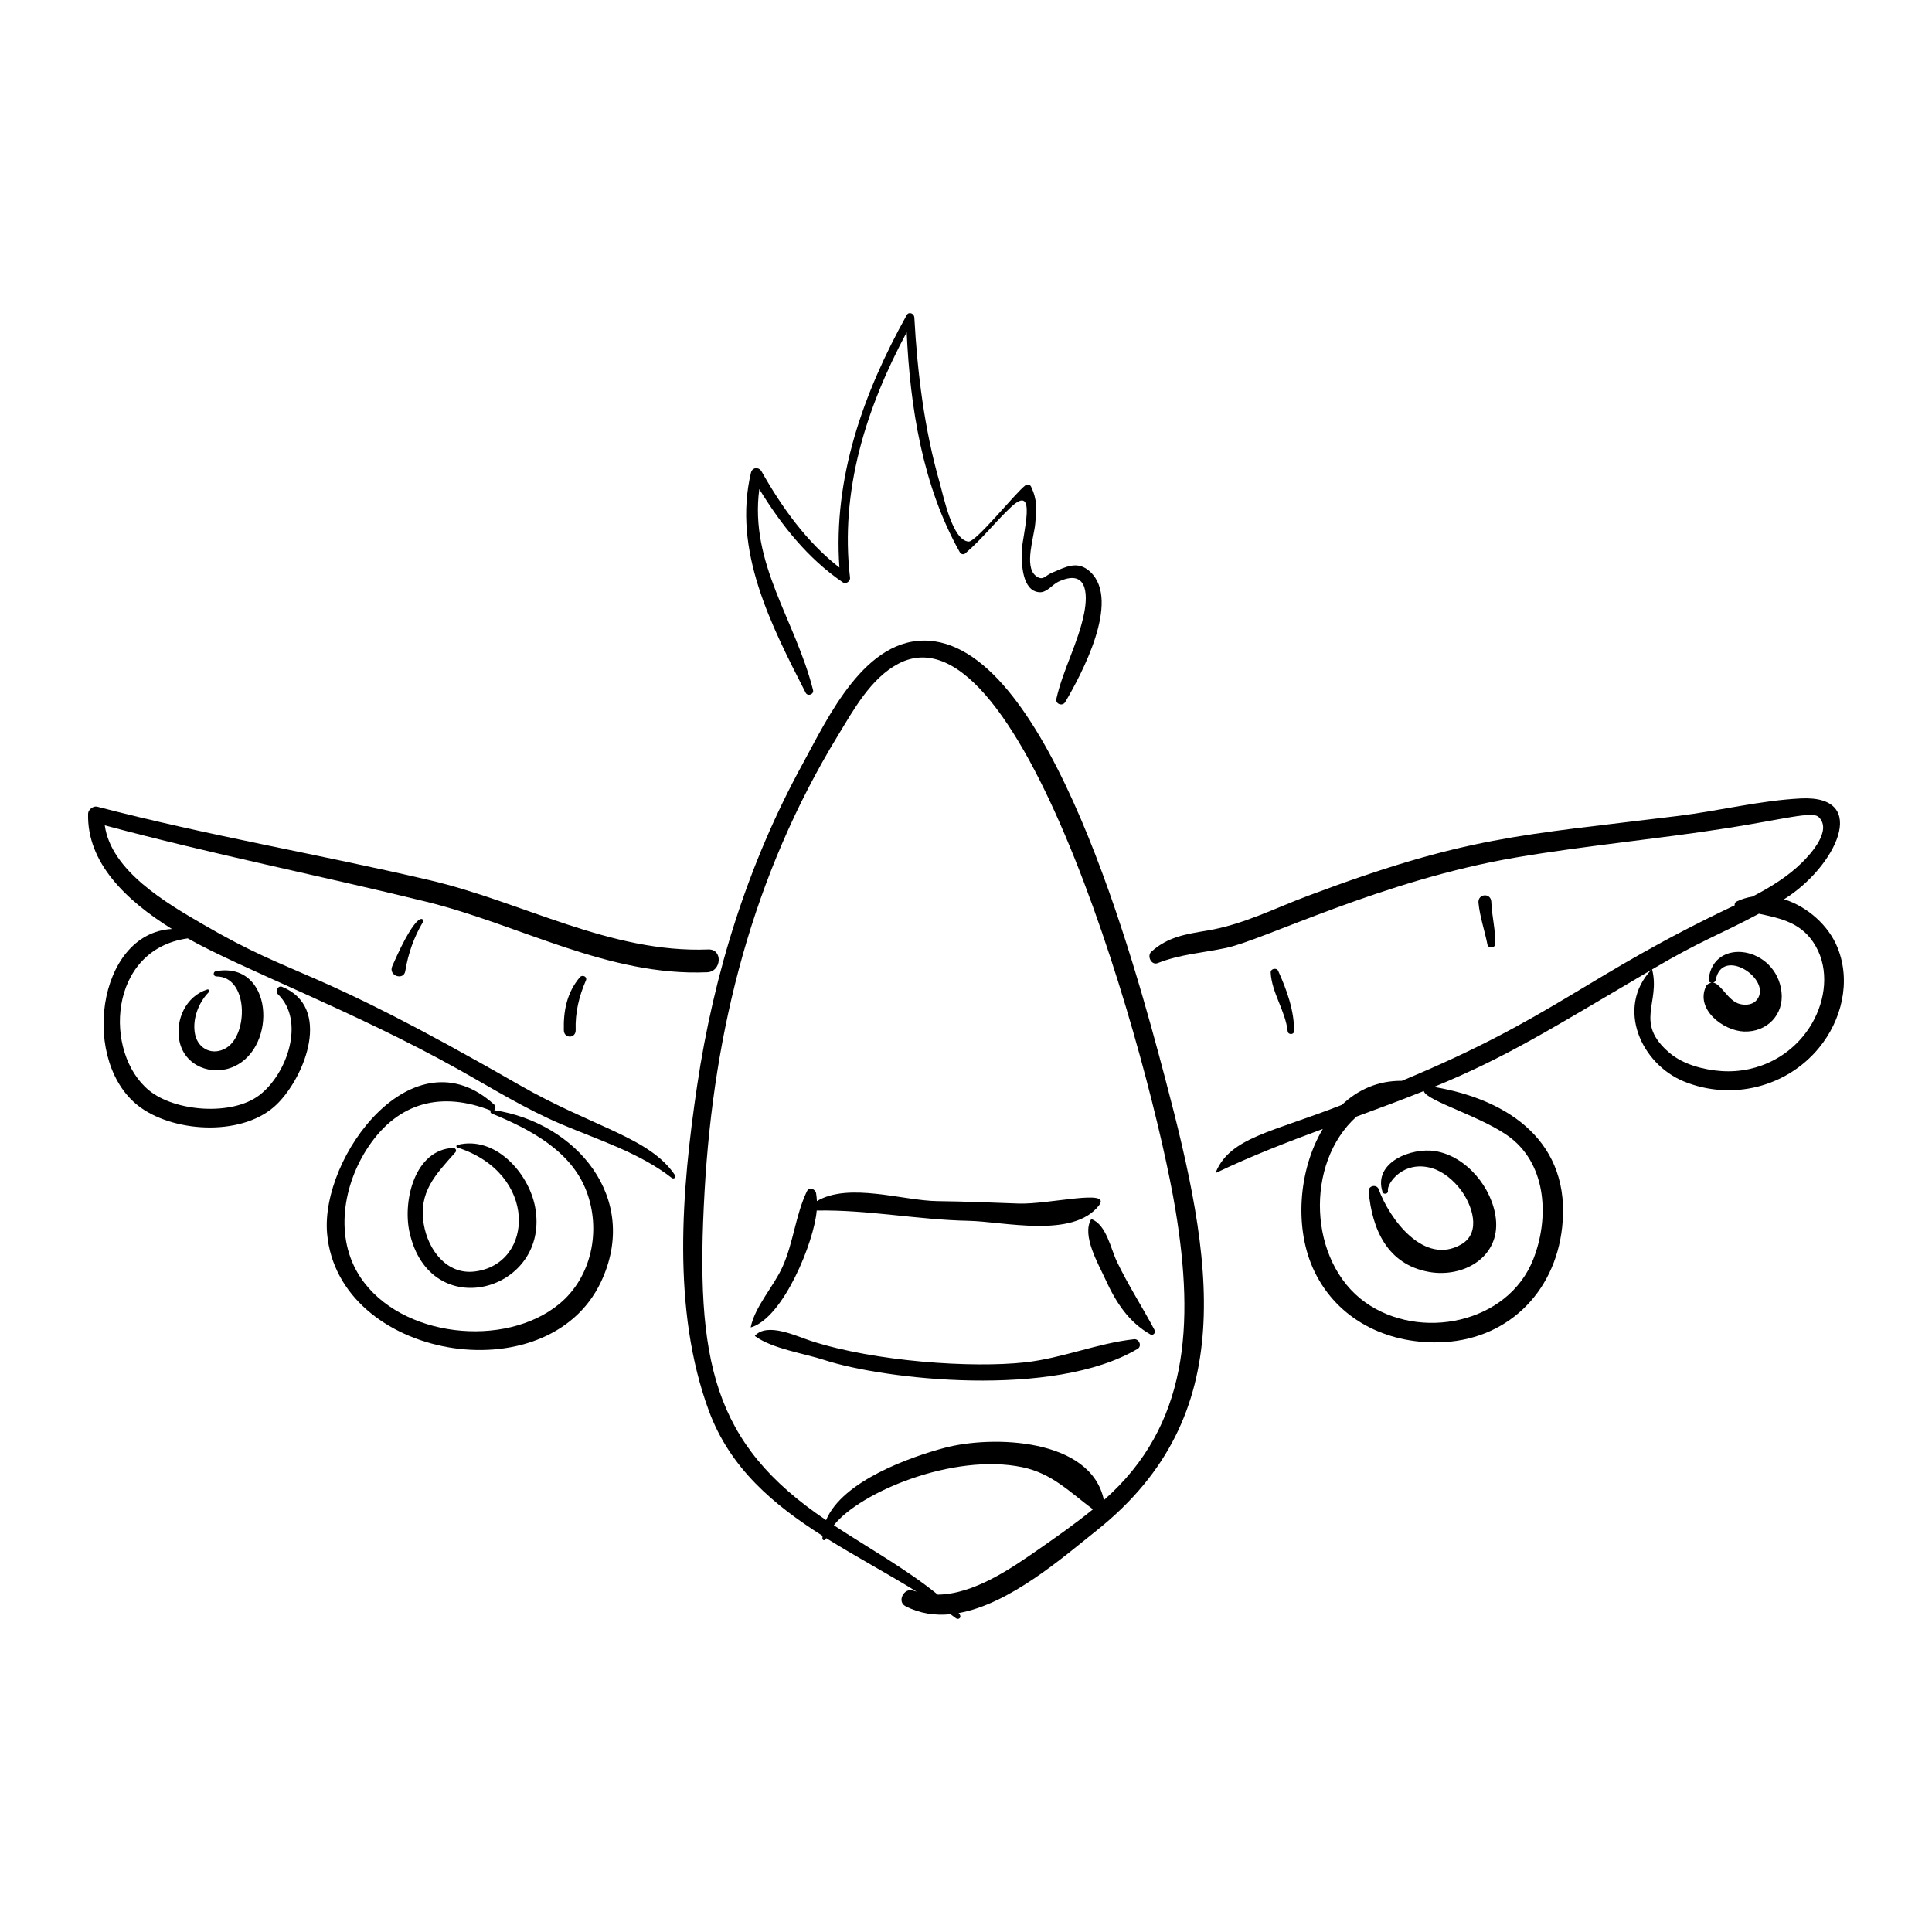 <?xml version="1.0" encoding="UTF-8"?>
<!-- Uploaded to: ICON Repo, www.svgrepo.com, Generator: ICON Repo Mixer Tools -->
<svg fill="#000000" width="800px" height="800px" version="1.1" viewBox="144 144 512 512" xmlns="http://www.w3.org/2000/svg">
 <g>
  <path d="m510.39 459.9c0.254 0.777 1.574 0.492 1.422-0.336-0.344-1.898 4.074-8.215 11.68-5.981 3.019 0.891 5.723 3.242 7.602 5.711 2.988 3.922 5.578 11.281 0.23 14.434-9.965 5.875-19.176-6.828-21.957-14.555-0.52-1.441-2.797-0.988-2.656 0.57 0.891 9.969 4.887 19.312 15.938 21.32 9.125 1.66 18.895-3.871 17.773-14.062-0.898-8.152-7.75-16.566-16.035-17.934-6.281-1.039-16.57 2.926-13.996 10.832z"/>
  <path d="m596.81 403.48c-0.066 0.578 0.301 0.902 0.727 0.969-0.594 0.082-1.164 0.398-1.414 0.914-2.902 6.082 4.523 11.82 10.098 12 6.07 0.195 10.578-4.484 9.898-10.484-1.363-12.027-17.984-14.746-19.309-3.398zm12.863 5.375c-1.02 1.371-2.848 1.641-4.566 1.223-3.133-0.762-5.027-5.426-7.098-5.66 0.324-0.102 0.609-0.348 0.688-0.77 1.719-8.949 14.93-0.109 10.977 5.207z"/>
  <path d="m390.25 313.81c-16.969-1.188-26.93 20.57-33.5 32.555-14.527 26.48-23.582 55.551-28.008 85.375-4.102 27.637-6.777 59.348 3.117 86.141 5.633 15.246 17.16 24.902 30.117 33.125-0.012 0.238-0.031 0.473-0.027 0.715 0.008 0.473 0.656 0.75 1.008-0.098 7.836 4.902 16.141 9.328 23.965 14.172-0.309-0.094-0.617-0.16-0.926-0.27-2.402-0.875-4.402 2.906-2.019 4.133 3.809 1.961 7.832 2.527 11.914 2.125 0.492 0.359 0.984 0.715 1.465 1.082 0.672 0.508 1.801-0.281 0.676-1.383 13.574-2.41 27.566-14.691 36.68-21.961 38.184-30.465 30.801-71.602 18.047-119.82-8.156-30.863-30.551-113.66-62.508-115.89zm28.961 240.8c-7.305 5.086-17.117 11.863-26.688 11.98-8.426-6.828-18.289-12.309-27.551-18.375 6.879-8.746 31.645-19.207 49.953-15.395 7.918 1.648 12.602 6.629 18.719 11.16-4.676 3.82-9.684 7.324-14.434 10.629zm17.332-13.074c-3.422-16.465-29.598-17.223-42.273-13.832-8.914 2.383-26.977 8.699-31.348 19.141-29.977-20.188-34.766-42.098-32.191-87.289 2.445-42.918 12.785-83.633 35.238-120.49 4.16-6.828 8.746-15.312 16.141-19.191 32.938-17.281 67.18 106.91 73.434 144.94 4.961 30.16 3.492 56.98-19 76.723z"/>
  <path d="m360.48 462.31c-0.031-0.691-0.086-1.379-0.199-2.051-0.195-1.184-1.848-1.809-2.461-0.523-2.996 6.289-3.539 13.539-6.441 19.984-2.359 5.242-7.301 10.469-8.43 16.012-0.004 0.027 0.023 0.047 0.047 0.039 8.621-2.496 16.816-22.832 17.438-30.969 13.449-0.254 26.762 2.457 40.207 2.723 9.32 0.184 27.766 4.777 34.605-4.09 3.5-4.535-13.285-0.184-21.395-0.484-7.164-0.266-14.238-0.559-21.398-0.641-9.133-0.102-23.469-5.059-31.973 0z"/>
  <path d="m444.54 498.91c-9.734 1.066-19 5.031-28.848 6.125-13.973 1.551-39.73-0.152-56.793-5.68-3.723-1.207-11.535-5.012-14.824-1.375-0.023 0.027-0.02 0.078 0.008 0.102 4.629 3.379 12.926 4.551 18.422 6.348 15.648 5.121 60.664 10.305 82.988-2.981 1.219-0.727 0.363-2.684-0.953-2.539z"/>
  <path d="m433.29 467.09c-0.059-0.023-0.109 0-0.141 0.051-2.527 4.277 1.969 11.879 3.742 15.781 2.754 6.059 6.137 11.434 12.027 14.746 0.637 0.355 1.422-0.496 1.094-1.113-3.242-6.144-7.039-11.957-10.035-18.238-1.652-3.477-2.773-9.715-6.688-11.227z"/>
  <path d="m281.46 431.43c-56.816-32.656-57.762-27.383-83.863-42.586-9.402-5.477-24.164-14.027-25.832-26.121 28.199 7.574 56.715 13.258 85.059 20.207 24.922 6.109 48.262 19.844 74.586 18.727 3.852-0.164 4.199-6.191 0.301-6.039-25.965 1.02-49.238-12.609-73.934-18.379-29.254-6.84-58.922-11.867-88.012-19.461-1.043-0.273-2.391 0.781-2.418 1.844-0.336 12.961 9.922 22.906 22.207 30.57-20.012 1.086-24.477 35.887-8.168 47.402 9.488 6.695 27.445 7.512 36.059-1.027 7.516-7.453 14.523-25.695 1.316-31.051-1.113-0.453-1.902 1.191-1.121 1.945 7.379 7.121 2.41 21.195-4.906 26.773-7.285 5.551-22.359 4.371-29.242-1.27-12.109-9.918-10.891-37.348 10.254-40.281 14.074 7.973 44.273 19.387 71.395 34.527 9.137 5.102 18.07 10.676 27.727 14.762 9.828 4.16 20.664 7.574 29.172 14.203 0.473 0.367 1.242-0.137 0.863-0.703-6.715-10.078-21.68-12.688-41.441-24.043z"/>
  <path d="m616.8 382.31c13.562-8.41 23.047-27.637 4.449-26.715-10.746 0.531-21.699 3.293-32.379 4.617-42.344 5.242-55.965 5.324-98.203 21.172-8.984 3.371-17.211 7.644-26.77 9.234-5.637 0.938-10.43 1.66-14.785 5.598-1.238 1.121 0.008 3.68 1.688 3.016 5.992-2.363 11.926-2.699 18.156-4.023 9.965-2.121 41.41-17.918 76.559-23.93 18.633-3.188 37.477-4.883 56.145-7.812 15.109-2.371 22.613-4.547 24.289-2.957 3.691 3.5-2.102 9.816-4.422 12.102-3.672 3.621-8.242 6.465-13.105 8.988-1.438 0.238-2.859 0.66-4.227 1.324-0.391 0.191-0.543 0.613-0.488 1.004-39.703 18.793-47.355 29.551-88.211 46.5-6.352-0.062-11.688 2.383-15.875 6.367-18.555 7.285-29.477 8.586-33.383 17.762-0.047 0.109 0.07 0.238 0.184 0.188 9.16-4.387 18.621-8.043 28.141-11.566-6.523 10.922-7.664 26.617-2.16 37.895 6.172 12.648 18.973 18.918 32.75 18.668 17.898-0.328 30.887-12.863 32.832-30.488 2.465-22.332-13.797-33.824-33.961-37.207 19.473-8.016 30.816-15.289 57.523-30.98-9.355 10.055-2.621 24.922 8.746 29.543 12.605 5.121 27.117 1.562 35.742-8.898 6.016-7.297 8.555-17.535 4.961-26.516-2.352-5.891-7.93-10.891-14.195-12.883zm-72.332 63.332c9.496 7.496 10.055 21.402 5.879 32.043-6.723 17.125-30.098 21.766-44.551 11.441-15.039-10.738-16.117-36.863-2.281-49.234 5.961-2.184 11.91-4.394 17.805-6.758 0.535 2.625 16.098 6.941 23.148 12.508zm79.789-30.535c-4.926 8.555-14.156 13.379-23.98 12.742-4.672-0.305-10.184-1.723-13.824-4.816-9.473-8.055-2.363-13.23-4.629-22.137 13.547-7.961 17.297-8.871 28.312-14.75 5.926 1.273 11.527 2.402 15.059 8.621 3.59 6.309 2.574 14.234-0.938 20.34z"/>
  <path d="m274.98 438.21c0.387-0.34 0.457-1.055-0.012-1.48-21.414-19.555-46.059 13.758-44.285 34.156 2.891 33.227 58.355 42.871 72.57 12.855 10.547-22.273-6.664-42.273-28.273-45.531zm17.262 51.324c-14.375 11.891-42.074 8.953-52.707-7.004-7.035-10.555-4.613-24.656 2.137-34.699 7.945-11.82 19.445-14.66 32.434-9.508-0.195 0.227-0.18 0.609 0.207 0.766 10.074 4.144 21.008 9.82 25.105 20.586 3.926 10.32 1.426 22.746-7.176 29.859z"/>
  <path d="m265.22 447.42c-0.328 0.086-0.379 0.566-0.035 0.676 21.453 6.832 20.449 30.926 4.617 32.863-7.465 0.914-12.324-5.769-13.48-12.41-1.504-8.637 3.082-13.223 8.367-19.188 0.418-0.473-0.004-1.184-0.594-1.156-10.242 0.504-13.344 14.027-11.605 22.172 5.32 24.945 37.473 15.75 33.324-6.492-1.684-9.035-10.605-19.027-20.594-16.465z"/>
  <path d="m198.93 406.22c-5.629 1.777-8.523 7.984-7.375 13.668 1.336 6.617 8.594 9.434 14.508 6.727 11.539-5.277 10.316-27.887-4.805-25.254-0.895 0.156-0.793 1.398 0.117 1.402 8.438 0.043 8.496 15.27 2.648 18.91-3.566 2.219-7.5 0.395-8.324-3.562-0.809-3.875 0.863-8.402 3.625-11.172 0.277-0.281 0.027-0.848-0.395-0.719z"/>
  <path d="m486.92 417.31c0.145-5.356-2-11.203-4.191-16.027-0.414-0.918-2.039-0.594-1.984 0.445 0.277 5.394 3.91 10.156 4.504 15.59 0.102 0.922 1.645 0.957 1.672-0.008z"/>
  <path d="m540.26 394.11c0.078-3.769-0.918-7.367-1.047-11.109-0.086-2.473-3.656-2.211-3.402 0.285 0.379 3.766 1.648 7.309 2.367 11.004 0.227 1.164 2.059 1.016 2.082-0.18z"/>
  <path d="m247.96 400.02c-1.133 2.598 3.016 3.891 3.438 1.355 0.781-4.703 2.262-8.934 4.688-13.039 0.445-0.762-1.258-4.066-8.125 11.684z"/>
  <path d="m297.68 402.96c-3.43 4.047-4.394 8.859-4.258 14.078 0.059 2.273 3.215 2.207 3.137-0.09-0.156-4.574 0.883-8.938 2.719-13.133 0.441-1.008-0.961-1.609-1.598-0.855z"/>
  <path d="m423.95 329.17c-0.324 1.434 1.637 2.09 2.356 0.867 4.231-7.203 14.758-26.75 6.684-34.438-3.461-3.297-6.727-1.246-10.328 0.234-1.648 0.68-2.312 2.316-4.254 0.695-3.031-2.531-0.352-10.344-0.059-13.773 0.336-3.906 0.586-6.227-1.102-9.781-0.301-0.633-1.086-0.672-1.586-0.289-2.637 2.023-13.027 15.008-15 14.836-4.312-0.371-6.566-11.848-7.664-15.688-4.051-14.168-5.887-29.035-6.691-43.727-0.055-1.004-1.445-1.637-2.016-0.605-11.477 20.594-19.535 43.148-17.836 66.91-8.68-6.758-15.238-15.941-20.625-25.461-0.723-1.277-2.469-1.16-2.824 0.344-4.879 20.59 5.336 40.359 14.5 58.293 0.535 1.051 2.25 0.434 1.957-0.727-4.699-18.656-16.871-33.504-14.242-53.242 5.832 9.516 12.863 18.414 22.164 24.727 0.801 0.543 1.988-0.32 1.883-1.223-2.715-23.156 4.25-44.91 15.012-65.059 0.898 19.906 4.25 40.816 14.078 58.273 0.293 0.52 0.969 0.727 1.453 0.312 4.383-3.742 7.852-8.246 12.035-12.195 7.231-6.828 3.09 7.398 2.945 11.43-0.121 3.41 0.062 10.84 4.731 11.066 1.91 0.094 3.402-2.062 4.93-2.777 7.375-3.445 7.965 2.719 6.863 8.293-1.539 7.824-5.59 14.906-7.363 22.703z"/>
 </g>
</svg>